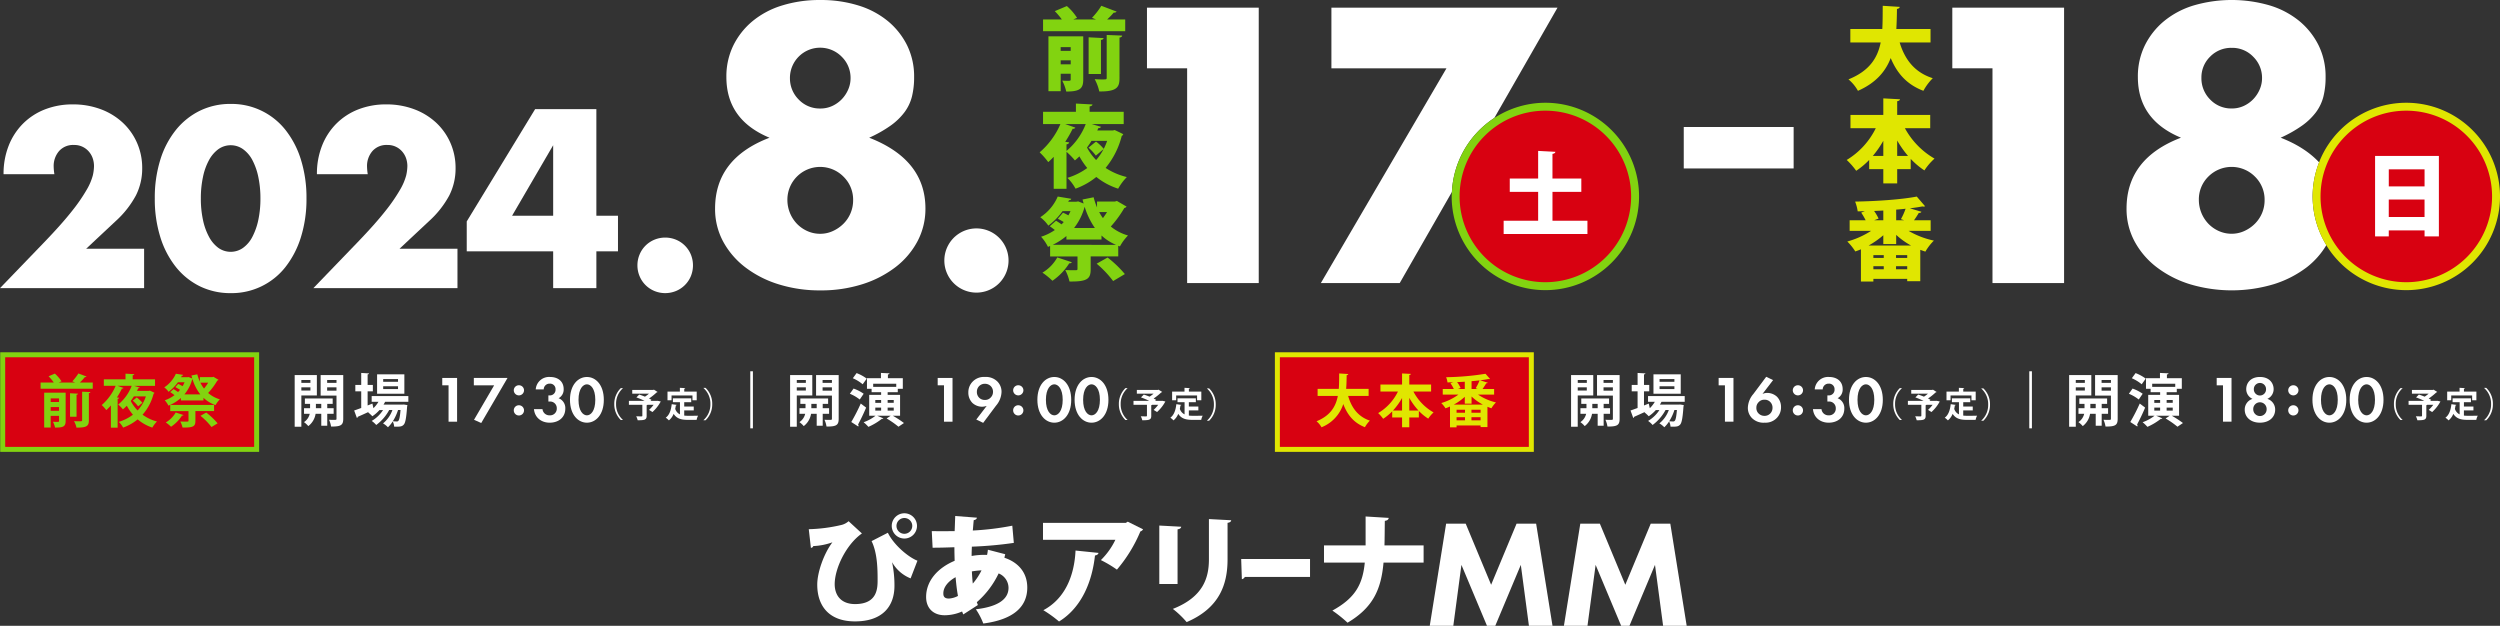 <svg xmlns="http://www.w3.org/2000/svg" xmlns:xlink="http://www.w3.org/1999/xlink" width="1004.172" height="251.365" viewBox="0 0 1004.172 251.365">
  <rect x="0" y="0" width="1004.172" height="251.365" fill="#333333" stroke="none"/>
  <defs>
    <clipPath id="clip-path">
      <rect id="長方形_259" data-name="長方形 259" width="1004.172" height="117.739" fill="#fff"/>
    </clipPath>
  </defs>
  <g id="グループ_244" data-name="グループ 244" transform="translate(-458.914 -1449)">
    <g id="グループ_236" data-name="グループ 236" transform="translate(783.771 1655.175)">
      <path id="パス_1956" data-name="パス 1956" d="M0,6.395A63.24,63.24,0,0,0,13.3,4.644,6.765,6.765,0,0,0,16,3.177L21.35,8.1c-6.342,4.449-10.939,14.062-10.939,20.411.047,4.685,2.745,7.957,8.194,7.957,9.046,0,9.046-6.49,9.046-9.8,0-4.313-.095-10.75-2.42-15.489l6.538-3.36c2.508,5.118,8.478,9.945,11.885,11.223l-2.745,7.105a14.823,14.823,0,0,1-7.389-6.4h-.047a44.376,44.376,0,0,1,.946,9.377c0,8.235-4.78,14.3-15.861,14.3C8,43.423,3.407,37.075,3.407,28.651c0-4.976,2.7-12.548,6.1-17A25.581,25.581,0,0,1,1.8,13.169a.952.952,0,0,1-.946.71ZM38.4,0A5.071,5.071,0,1,1,33.33,5.07,5.075,5.075,0,0,1,38.4,0M41.572,5.07A3.171,3.171,0,1,0,38.4,8.24,3.171,3.171,0,0,0,41.572,5.07" transform="translate(0 -0.005)" fill="#fff"/>
      <path id="パス_1957" data-name="パス 1957" d="M42.2,10.958a154.273,154.273,0,0,1-16.854,1.514c-.047,1.23-.095,2.468-.095,3.745a28.226,28.226,0,0,1,6.2-.426,15.97,15.97,0,0,0,.331-2.089l6.964,1.805c-.095.473-.237.947-.331,1.42,5.158,1.7,9.188,5.584,9.188,11.98,0,7.579-5.354,12.832-17.666,14.441a27.553,27.553,0,0,0-2.981-5.726c7.863-.906,13.116-3.509,13.116-8.62a6.3,6.3,0,0,0-3.975-5.78,35.446,35.446,0,0,1-8.762,11.554l.426,1.136L21.893,39.7l-.473-1.19a17.567,17.567,0,0,1-6.964,1.514c-4.645,0-7.484-2.887-7.484-7.335,0-6.585,4.787-11.743,11.459-14.536-.047-1.8-.095-3.6-.095-5.449-2.839.1-6.01.189-7.957.189h-.8L9.244,6.225c2.042.047,5.922.047,9.188,0,.095-1.94.142-4.165.237-6.064L27.383.83c-.095.521-.473.852-1.278.994-.142,1.183-.237,2.792-.379,4.165a111.611,111.611,0,0,0,15.861-1.94ZM19.763,32.268c-.433-2.319-.717-4.874-.953-7.531-2.981,1.656-4.922,3.982-4.922,6.49,0,.663,0,2.177,2.366,2.082a8.953,8.953,0,0,0,3.509-1.041m9.465-10.276a28.2,28.2,0,0,0-3.881.426c.095,1.7.189,3.32.379,4.881a25.174,25.174,0,0,0,3.5-5.307" transform="translate(40.164 0.928)" fill="#fff"/>
      <path id="パス_1958" data-name="パス 1958" d="M54.115,3.573a1.838,1.838,0,0,1-1.088.852,57.933,57.933,0,0,1-9.418,15.34,47.255,47.255,0,0,0-6.443-3.833,28.884,28.884,0,0,0,5.821-8.147H13.916V.97h33.29L47.963.5Zm-17.9,9.472c-.095.521-.568.9-1.42,1.041C33.711,24.078,29.736,34.828,20.359,40.6a48.726,48.726,0,0,0-6.3-4.543c8.667-4.6,12.453-13.778,12.926-23.96Z" transform="translate(80.166 2.864)" fill="#fff"/>
      <path id="パス_1959" data-name="パス 1959" d="M20.826,26.433V2.946l8.8.473c-.047.521-.473.906-1.467,1.048V26.433ZM49.708.816c-.047.521-.473.9-1.467,1.041V16.535c0,10.087-3.265,19.559-16.428,25.19a37.029,37.029,0,0,0-5.544-5.3c12.217-4.78,14.488-12.5,14.488-19.937V.343Z" transform="translate(119.972 1.977)" fill="#fff"/>
      <path id="パス_1960" data-name="パス 1960" d="M25.691,2.717H53.342v7.2H27.151a1.7,1.7,0,0,1-1.19.9Z" transform="translate(147.998 15.652)" fill="#fff"/>
      <path id="パス_1961" data-name="パス 1961" d="M70.621,18.707h-16.1c-.947,10.608-4.07,17.99-14.448,24.149a51.736,51.736,0,0,0-6.1-4.874c9.282-5.071,12.169-10.608,13.021-19.275H30.611V11.8H47.323V.189l9.282.568c-.095.663-.521,1.048-1.562,1.19C54.99,5.5,54.99,8.762,54.9,11.8H70.621Z" transform="translate(176.341 1.089)" fill="#fff"/>
      <path id="パス_1962" data-name="パス 1962" d="M36.894,41.628,43.472.618h7.869L61.55,25.146,71.759.618h7.869l6.578,41.01H76.734L73.476,17.155,63.213,41.628H59.887L49.624,17.155,46.359,41.628Z" transform="translate(212.533 3.561)" fill="#fff"/>
      <path id="パス_1963" data-name="パス 1963" d="M44.865,41.628,51.443.618h7.869L69.521,25.146,79.73.618H87.6l6.578,41.01H84.706L81.447,17.155,71.185,41.628H67.858L57.6,17.155,54.33,41.628Z" transform="translate(258.455 3.561)" fill="#fff"/>
    </g>
    <g id="グループ_234" data-name="グループ 234" transform="translate(460 1591.087)">
      <rect id="長方形_253" data-name="長方形 253" width="102" height="38" transform="translate(512 0.413)" fill="#d80111"/>
      <path id="長方形_253_-_アウトライン" data-name="長方形 253 - アウトライン" d="M-1-1H103V39H-1ZM101,1H1V37H101Z" transform="translate(512 0.413)" fill="#e0e601"/>
      <g id="グループ_266" data-name="グループ 266" transform="translate(0 -0.03)">
        <path id="パス_1929" data-name="パス 1929" d="M101.022,10.239H92.793c1.357,4.744,4.012,8.341,8.736,9.922a12.076,12.076,0,0,0-2,2.635c-4.4-1.713-7.017-4.876-8.684-9.3a14.99,14.99,0,0,1-8.736,9.329A8.841,8.841,0,0,0,80.1,20.412c5.594-2.266,7.748-5.976,8.552-10.173H80.532V7.393h8.506c.158-2.036.138-4.124.158-6.187l3.643.231c-.046.25-.25.415-.639.481-.026,1.766-.046,3.624-.211,5.475h9.033Z" transform="translate(447.625 6.738)" fill="#e0e601"/>
        <path id="パス_1930" data-name="パス 1930" d="M105.122,8.467H98.013a20.559,20.559,0,0,0,8.1,8.394,12.578,12.578,0,0,0-2.135,2.5,19.335,19.335,0,0,1-3.782-3.1V18.9H96.366v3.927H93.46V18.9H89.494V16.445a21.021,21.021,0,0,1-3.624,2.978,15.14,15.14,0,0,0-2.016-2.293,20.363,20.363,0,0,0,7.952-8.664H84.77V5.673h8.69V1.206l3.551.184c-.026.224-.211.362-.646.455V5.673h8.756ZM93.46,11.056A26.07,26.07,0,0,1,89.81,16.1h3.65ZM96.366,16.1h3.7a25.88,25.88,0,0,1-3.7-5.086Z" transform="translate(468.621 6.738)" fill="#e0e601"/>
        <path id="パス_1931" data-name="パス 1931" d="M108.93,9.594h-6.463a21.822,21.822,0,0,0,7.195,3.136,12.329,12.329,0,0,0-1.812,2.339,14.312,14.312,0,0,1-1.6-.593v8.157h-2.754v-.639H93.843v.731H91.207V14.358A18.338,18.338,0,0,1,89.4,15.1,11.751,11.751,0,0,0,87.7,12.981,22.347,22.347,0,0,0,94.58,9.594H88.295V7.348h4.447a13.009,13.009,0,0,0-1.351-2.319l1.12-.389c-.777.026-1.555.026-2.313.046A8.442,8.442,0,0,0,89.652,2.6a109,109,0,0,0,15.819-1.377l1.805,2.062a.749.749,0,0,1-.343.092,1.207,1.207,0,0,1-.277-.046c-1.008.184-2.128.369-3.367.507l3.07.962c-.092.2-.3.27-.613.27-.4.692-.969,1.542-1.469,2.273h4.652Zm-11.787.87a20.881,20.881,0,0,1-4.421,3.143H104.41a20.687,20.687,0,0,1-4.539-3.255v2.866H97.143Zm.092,5.2H93.843v1.219h3.393Zm-3.393,4.263h3.393V18.673H93.843Zm3.3-12.584V4.416c-1.028.066-2.062.112-3.09.158a10.994,10.994,0,0,1,1.4,2.365L94.4,7.348Zm6.351,8.321h-3.67v1.219h3.67Zm-3.67,4.263h3.67V18.673h-3.67Zm2.5-12.584-.8-.3a21.347,21.347,0,0,0,1.562-3.162c-1.034.112-2.115.224-3.215.316V7.348Z" transform="translate(490.126 6.855)" fill="#e0e601"/>
      </g>
      <rect id="長方形_252" data-name="長方形 252" width="102" height="38" transform="translate(0 0.413)" fill="#d80111"/>
      <path id="長方形_252_-_アウトライン" data-name="長方形 252 - アウトライン" d="M-1-1H103V39H-1ZM101,1H1V37H101Z" transform="translate(0 0.413)" fill="#82d310"/>
      <g id="グループ_265" data-name="グループ 265" transform="translate(0 0.088)">
        <path id="パス_1904" data-name="パス 1904" d="M20.758,2.427c-.112.178-.316.25-.665.224A24.5,24.5,0,0,1,18.1,4.831h5.159v2.5H2.31v-2.5H7.6a17.635,17.635,0,0,0-2.082-2.5L8.042,1.254a15.573,15.573,0,0,1,2.675,3.1L9.6,4.831h6.556l-1.1-.481A21.661,21.661,0,0,0,17.5,1.188ZM12.371,8.91V20.3c0,2.313-1.12,2.635-4.243,2.635a10.041,10.041,0,0,0-.87-2.339c.507.026,1.034.046,1.443.046.922,0,1.015,0,1.015-.389V18.239H6.362V22.91H3.753v-14ZM9.716,11.222H6.369v1.443H9.716ZM6.362,16.2H9.709V14.688H6.362ZM17.345,9.318c-.026.237-.184.349-.593.441v8.822H14.136V9.14ZM21.7,20c0,2.359-.9,2.958-4.974,2.958a10.428,10.428,0,0,0-.982-2.616c.731.046,1.489.066,2.036.066,1.008,0,1.212-.02,1.212-.435V8.521l3.327.138c-.046.231-.211.389-.619.435Z" transform="translate(12.91 6.637)" fill="#82d310"/>
        <path id="パス_1905" data-name="パス 1905" d="M24.945,8.106l.461-.092c.685.316,1.258.593,1.812.87a.644.644,0,0,1-.343.389,20.319,20.319,0,0,1-4.427,8.414,17.031,17.031,0,0,0,5.778,2.728,12.256,12.256,0,0,0-1.858,2.451,17.81,17.81,0,0,1-5.89-3.3,19.631,19.631,0,0,1-5.844,3.3,9.069,9.069,0,0,0-1.746-2.293,18.436,18.436,0,0,0,5.686-2.886,20.017,20.017,0,0,1-2.451-3.6,18.575,18.575,0,0,1-1.561,1.443,16.368,16.368,0,0,0-1.9-1.924A18.047,18.047,0,0,0,18.073,6.09H12.387l2.4.843a.584.584,0,0,1-.639.257,27.606,27.606,0,0,1-2,3.551l.9.158c-.046.2-.231.369-.619.435V22.89H9.726V13.97a20.018,20.018,0,0,1-1.851,1.878,13.991,13.991,0,0,0-1.838-2.036A20.949,20.949,0,0,0,11.63,6.09H6.886v-2.6H15.6V1.2l3.531.211c-.026.2-.211.369-.646.435V3.494h8.967v2.6H19.015l2.313.685a.676.676,0,0,1-.646.3c-.138.343-.316.685-.481,1.034Zm-5.982,2.22A22.062,22.062,0,0,1,17.7,12.158a15.193,15.193,0,0,0,2.754,3.828,15.291,15.291,0,0,0,3.321-5.66Zm1.7,4.012a13.086,13.086,0,0,0-2.181-2.293c.646-.481,1.127-.889,1.634-1.3A15.274,15.274,0,0,1,22.382,12.9Z" transform="translate(33.732 6.71)" fill="#82d310"/>
        <path id="パス_1906" data-name="パス 1906" d="M29.6,2.438l2.042,1.2a.694.694,0,0,1-.481.316,26.461,26.461,0,0,1-3.69,4.974,12.693,12.693,0,0,0,4.7,2.57,10.3,10.3,0,0,0-1.72,2.313A13.82,13.82,0,0,1,25.6,10.878v1.074H16.536V10.944a16.481,16.481,0,0,1-5.014,3.07,9.39,9.39,0,0,0-1.469-2.148A13.538,13.538,0,0,0,13.973,9.8c-.553-.415-1.193-.876-1.746-1.219L13.6,7.373c.547.343,1.219.777,1.785,1.193a9.589,9.589,0,0,0,.8-.9c-.593-.369-1.285-.777-1.878-1.081l1.12-1.3a18.464,18.464,0,0,1,1.792.916,12.313,12.313,0,0,0,.777-1.561H15.324a18.069,18.069,0,0,1-3.736,3.835A7.753,7.753,0,0,0,9.849,6.681,12.823,12.823,0,0,0,14.52,1.206l2.912.455c-.02.231-.2.349-.527.349-.092.2-.2.389-.3.593h2.609l.415-.066L21.1,3.13l-.349-1.219,2.365-.474a17.875,17.875,0,0,0,1.054,2.978V2.576h4.974ZM17.591,17.8a.586.586,0,0,1-.613.224,15.717,15.717,0,0,1-4.4,4.474,14.876,14.876,0,0,0-2.115-1.72,11.147,11.147,0,0,0,3.993-4.012Zm12.268-1.588h-7.5v3.947c0,2.174-.8,2.728-5.179,2.655a8.691,8.691,0,0,0-.9-2.425c.665.02,1.4.046,1.97.046,1.331,0,1.331-.026,1.331-.369V16.215H12.254V13.744h17.6Zm-8.8-12.7A15.686,15.686,0,0,1,17.94,9.5h6.391A18.632,18.632,0,0,1,21.194,3.38Zm3.3,1.285A13.079,13.079,0,0,0,25.82,7.162,18.6,18.6,0,0,0,27.493,4.8Zm4.467,17.809A27.085,27.085,0,0,0,24.4,18.1l2.313-1.3a29.589,29.589,0,0,1,4.566,4.329Z" transform="translate(55.041 6.738)" fill="#82d310"/>
      </g>
      <path id="パス_1907" data-name="パス 1907" d="M26.714,9.485H20.482V22.043H17.8V1.3h8.914ZM24.125,3.272H20.482V4.438h3.643ZM20.482,7.515h3.643V6.23H20.482Zm12.973,9.329h-2.57v4.79h-2.4v-4.79H26.207a7.728,7.728,0,0,1-2.932,4.948,9.62,9.62,0,0,0-1.739-1.6,5.436,5.436,0,0,0,2.313-3.347H21.555V14.6h2.431V12.852H21.9V10.677H33.066v2.174H30.885V14.6h2.57ZM26.326,14.6H28.48V12.852H26.326ZM37.309,1.3V18.841c0,2.629-.988,3.136-4.889,3.136a9.777,9.777,0,0,0-.824-2.728c.593.02,1.239.046,1.739.046,1.153,0,1.265,0,1.265-.481V9.531H28.23V1.3ZM34.6,3.272H30.845V4.438H34.6ZM30.839,7.561h3.755V6.23H30.839Z" transform="translate(99.476 7.274)" fill="#fff"/>
      <path id="パス_1908" data-name="パス 1908" d="M43.195,12.767H33.865c-.2.389-.408.758-.639,1.12H40.79l.553-.04,1.463.224a5.611,5.611,0,0,1-.112.665c-.323,4.632-.712,6.49-1.331,7.175-.619.712-1.331.85-2.906.85-.3,0-.626,0-.969-.026a5.162,5.162,0,0,0-.573-2.082,11.922,11.922,0,0,1-1.924,2.339,8.992,8.992,0,0,0-1.97-1.561A12.221,12.221,0,0,0,36.8,16.068H35.493a18.3,18.3,0,0,1-5.2,6.009,9.385,9.385,0,0,0-1.812-1.627,13.782,13.782,0,0,0,4.559-4.381H31.6a14.68,14.68,0,0,1-2.866,2.5,15.784,15.784,0,0,0-1.72-1.581,4.35,4.35,0,0,0,.415-.231v-.02c-1.72.8-3.367,1.535-4.566,2.062a.478.478,0,0,1-.336.455l-1.1-3c.777-.25,1.759-.619,2.84-1.008V8.57H21.9V5.981h2.365V1.171l3.136.184c-.02.224-.178.343-.567.408V5.981h2.108V8.57H26.835v5.666l1.924-.758c.02.046.02.092.408,1.858a12.127,12.127,0,0,0,2.023-2.57H28.463V10.448H43.195Zm-1.6-3.235H30.637V1.718H41.593ZM39.05,3.622H33.088v1.1H39.05Zm0,2.912H33.088v1.1H39.05Zm0,9.534a19.615,19.615,0,0,1-2.089,4.513,14.845,14.845,0,0,0,1.581.072.712.712,0,0,0,.665-.277c.323-.343.619-1.515.85-4.309Z" transform="translate(119.74 6.542)" fill="#fff"/>
      <path id="パス_1909" data-name="パス 1909" d="M29.327,4.428H26.8V1.476h5.956V19.048H29.327Z" transform="translate(149.757 8.248)" fill="#fff"/>
      <path id="パス_1910" data-name="パス 1910" d="M36.886,4.428H28.722V1.476H42.255l-10.561,18.1-2.9-1.291Z" transform="translate(160.516 8.248)" fill="#fff"/>
      <path id="パス_1911" data-name="パス 1911" d="M33.214,1.922a2.025,2.025,0,0,1,2.056,2.056,2.056,2.056,0,0,1-4.111,0,2.025,2.025,0,0,1,2.056-2.056m0,8.031a2.056,2.056,0,1,1-2.056,2.056,2.025,2.025,0,0,1,2.056-2.056" transform="translate(174.128 10.739)" fill="#fff"/>
      <path id="パス_1912" data-name="パス 1912" d="M33.1,6.4a5.377,5.377,0,0,1,5.712-4.981c3.373,0,5.508,1.9,5.508,4.849a3.97,3.97,0,0,1-2.029,3.69,4.221,4.221,0,0,1,2.688,4.184c0,3.611-2.794,5.64-6.272,5.64-3.373,0-6.029-2.082-6.318-5.455h3.426a2.776,2.776,0,0,0,2.919,2.5,2.667,2.667,0,0,0,2.82-2.794,2.657,2.657,0,0,0-2.925-2.741h-.448V8.822h.474a2.251,2.251,0,0,0,2.4-2.4A2.186,2.186,0,0,0,38.733,4.1,2.336,2.336,0,0,0,36.308,6.4Z" transform="translate(181.001 7.911)" fill="#fff"/>
      <path id="パス_1913" data-name="パス 1913" d="M34.584,10.582c0-6.035,3.294-9.165,6.8-9.165s6.793,3.13,6.793,9.191c0,6.029-3.294,9.171-6.793,9.171s-6.8-3.143-6.8-9.2m3.426,0c0,4.586,1.871,6.246,3.373,6.246s3.367-1.66,3.367-6.246c0-4.553-1.891-6.213-3.367-6.213s-3.373,1.66-3.373,6.213" transform="translate(193.274 7.917)" fill="#fff"/>
      <path id="パス_1914" data-name="パス 1914" d="M40.736,2.168A8.3,8.3,0,0,0,38.009,8.5a8.289,8.289,0,0,0,2.728,6.338v.072h-.824A8.758,8.758,0,0,1,37.284,8.5a8.753,8.753,0,0,1,2.629-6.4h.824Z" transform="translate(208.363 11.712)" fill="#fff"/>
      <path id="パス_1915" data-name="パス 1915" d="M49.746,6.665l1.225.264a15.873,15.873,0,0,1-3.334,4.243l-1.377-.857a14.492,14.492,0,0,0,1.832-2.049H45.629c-.04.079-.152.138-.329.152V12.7c0,1.568-.731,1.779-3.6,1.779a6.664,6.664,0,0,0-.606-1.6c.83.04,1.845.04,2.122.04s.356-.066.356-.277V8.266h-5.4V6.691h6.305a27.551,27.551,0,0,0-3.3-1.39l1.127-1.14A23.33,23.33,0,0,1,44.621,5a13.881,13.881,0,0,0,1.6-1.2H39.514V2.283h8.414l.3-.092,1.463.922a.642.642,0,0,1-.389.191,24.112,24.112,0,0,1-3.044,2.438,9.39,9.39,0,0,1,.982.54l-.389.408h2.537Z" transform="translate(213.353 12.242)" fill="#fff"/>
      <path id="パス_1916" data-name="パス 1916" d="M47.847,11.15v2.082a15.247,15.247,0,0,0,1.588.079c.744,0,3.044,0,3.979-.04a5.917,5.917,0,0,0-.593,1.68H49.349c-2.589,0-4.487-.428-5.758-2.425a6.477,6.477,0,0,1-1.9,2.635,9,9,0,0,0-1.272-1.094c1.449-1.028,2.154-3.037,2.4-5.422l2,.29a.343.343,0,0,1-.343.217c-.066.481-.152.936-.244,1.39a3.72,3.72,0,0,0,1.9,2.207V7.863H43.295V6.288h7.366V7.863H47.847V9.6h3.821V11.15Zm-5.093-6V7.066H41.127V3.593H46.1V2.078l2.148.119c-.013.138-.125.224-.389.264V3.593h5V7.066H51.155V5.148Z" transform="translate(225.9 11.611)" fill="#fff"/>
      <rect id="長方形_196" data-name="長方形 196" width="1.054" height="22.922" transform="translate(300.279 7.043)" fill="#fff"/>
      <path id="パス_1918" data-name="パス 1918" d="M56.918,9.485H50.686V22.043H48V1.3h8.914ZM54.329,3.272H50.686V4.438h3.643ZM50.686,7.515h3.643V6.23H50.686Zm12.973,9.329H61.1v4.79H58.684v-4.79H56.418a7.74,7.74,0,0,1-2.938,4.948,9.406,9.406,0,0,0-1.739-1.6,5.449,5.449,0,0,0,2.319-3.347H51.766V14.6h2.425V12.852H52.109V10.677H63.27v2.174H61.1V14.6h2.563ZM56.53,14.6h2.154V12.852H56.53ZM67.513,1.3V18.841c0,2.629-.988,3.136-4.882,3.136a10,10,0,0,0-.824-2.728c.593.02,1.239.046,1.739.046,1.146,0,1.258,0,1.258-.481V9.531H58.434V1.3ZM64.8,3.272H61.049V4.438H64.8ZM61.049,7.561H64.8V6.23H61.049Z" transform="translate(268.272 7.274)" fill="#fff"/>
      <path id="パス_1919" data-name="パス 1919" d="M53.142,7.449A16.37,16.37,0,0,1,57.2,9.537L55.619,11.85a16.106,16.106,0,0,0-3.973-2.313Zm-.922,13.434a73.256,73.256,0,0,0,3.808-7.425L58.182,15.1c-1.008,2.431-2.247,4.974-3.235,6.786a.8.8,0,0,1,.184.455.725.725,0,0,1-.112.349ZM54.354,1.236a16.544,16.544,0,0,1,4.078,2.227L56.8,5.729A16.464,16.464,0,0,0,52.845,3.3ZM71.82,18.359H68.888a39.769,39.769,0,0,1,4.493,2.932l-2.2,1.489a36.138,36.138,0,0,0-4.77-3.321l1.654-1.1H62.609l2.5,1.054a.484.484,0,0,1-.415.2.608.608,0,0,1-.184-.02A24.41,24.41,0,0,1,59.1,22.833a16.061,16.061,0,0,0-1.924-1.858,16.719,16.719,0,0,0,4.79-2.616H59.42V9.972h4.79V8.918H60.382V7.541H58.524V3.278h5.613V1.17l3.439.165c-.02.25-.2.389-.639.455V3.278H72.92V7.541H70.9V8.918H66.826V9.972H71.82ZM70.285,5.5H61.021V6.757h9.263Zm-8.414,7.682H64.21V12.034H61.871Zm0,3.116H64.21V15.1H61.871Zm7.406-4.263H66.826v1.146h2.451Zm0,3.07H66.826V16.3h2.451Z" transform="translate(288.625 6.537)" fill="#fff"/>
      <path id="パス_1920" data-name="パス 1920" d="M59.531,4.428H57V1.476h5.956V19.048H59.531Z" transform="translate(318.554 8.248)" fill="#fff"/>
      <path id="パス_1921" data-name="パス 1921" d="M62.059,18.513l4.19-5.482a6.2,6.2,0,0,1-1.871.343,5.843,5.843,0,0,1-3.848-1.5,5.825,5.825,0,0,1-1.66-4.217,6.055,6.055,0,0,1,1.608-4.243,6.26,6.26,0,0,1,5.007-2,6.547,6.547,0,0,1,5.007,1.792A5.794,5.794,0,0,1,72.2,7.477a8.952,8.952,0,0,1-2.214,5.475l-5.159,6.9Zm1.186-13.46A3.18,3.18,0,0,0,62.3,7.372,3.207,3.207,0,0,0,63.271,9.8a3.077,3.077,0,0,0,2.266.843,2.949,2.949,0,0,0,2.293-.949A3.166,3.166,0,0,0,68.779,7.4,3.181,3.181,0,0,0,67.8,5.027a3.281,3.281,0,0,0-2.266-.87,3.144,3.144,0,0,0-2.293.9" transform="translate(328.997 7.911)" fill="#fff"/>
      <path id="パス_1922" data-name="パス 1922" d="M63.658,1.922a2.025,2.025,0,0,1,2.056,2.056,2.056,2.056,0,0,1-4.111,0,2.025,2.025,0,0,1,2.056-2.056m0,8.031A2.056,2.056,0,1,1,61.6,12.009a2.025,2.025,0,0,1,2.056-2.056" transform="translate(344.265 10.739)" fill="#fff"/>
      <path id="パス_1923" data-name="パス 1923" d="M63.079,10.582c0-6.035,3.294-9.165,6.8-9.165s6.793,3.13,6.793,9.191c0,6.029-3.294,9.171-6.793,9.171s-6.8-3.143-6.8-9.2m3.426,0c0,4.586,1.871,6.246,3.373,6.246s3.367-1.66,3.367-6.246c0-4.553-1.891-6.213-3.367-6.213s-3.373,1.66-3.373,6.213" transform="translate(352.519 7.917)" fill="#fff"/>
      <path id="パス_1924" data-name="パス 1924" d="M65.348,10.582c0-6.035,3.294-9.165,6.8-9.165s6.793,3.13,6.793,9.191c0,6.029-3.294,9.171-6.793,9.171s-6.8-3.143-6.8-9.2m3.426,0c0,4.586,1.871,6.246,3.373,6.246s3.367-1.66,3.367-6.246c0-4.553-1.891-6.213-3.367-6.213s-3.373,1.66-3.373,6.213" transform="translate(365.199 7.917)" fill="#fff"/>
      <path id="パス_1925" data-name="パス 1925" d="M71.5,2.168A8.3,8.3,0,0,0,68.772,8.5,8.289,8.289,0,0,0,71.5,14.838v.072h-.824A8.758,8.758,0,0,1,68.047,8.5a8.753,8.753,0,0,1,2.629-6.4H71.5Z" transform="translate(380.283 11.712)" fill="#fff"/>
      <path id="パス_1926" data-name="パス 1926" d="M80.509,6.665l1.225.264A15.874,15.874,0,0,1,78.4,11.171l-1.377-.857a14.491,14.491,0,0,0,1.832-2.049H76.392c-.04.079-.152.138-.329.152V12.7c0,1.568-.731,1.779-3.6,1.779a6.664,6.664,0,0,0-.606-1.6c.83.04,1.845.04,2.121.04s.356-.066.356-.277V8.266h-5.4V6.691h6.305a27.557,27.557,0,0,0-3.3-1.39l1.127-1.14A23.33,23.33,0,0,1,75.384,5a13.886,13.886,0,0,0,1.6-1.2H70.277V2.283h8.414l.3-.092,1.463.922a.642.642,0,0,1-.389.191,24.111,24.111,0,0,1-3.044,2.438,9.389,9.389,0,0,1,.982.54l-.389.408h2.537Z" transform="translate(385.273 12.242)" fill="#fff"/>
      <path id="パス_1927" data-name="パス 1927" d="M78.611,11.15v2.082a15.245,15.245,0,0,0,1.588.079c.745,0,3.044,0,3.979-.04a5.918,5.918,0,0,0-.593,1.68H80.113c-2.589,0-4.487-.428-5.758-2.425a6.477,6.477,0,0,1-1.9,2.635,9,9,0,0,0-1.272-1.094c1.449-1.028,2.154-3.037,2.4-5.422l2,.29a.343.343,0,0,1-.343.217c-.066.481-.152.936-.244,1.39a3.72,3.72,0,0,0,1.9,2.207V7.863H74.059V6.288h7.366V7.863H78.611V9.6h3.821V11.15Zm-5.093-6V7.066H71.891V3.593h4.974V2.078l2.148.119c-.013.138-.125.224-.389.264V3.593h5V7.066H81.919V5.148Z" transform="translate(397.825 11.611)" fill="#fff"/>
      <path id="パス_1932" data-name="パス 1932" d="M104.529,9.485H98.29V22.043H95.615V1.3h8.914ZM101.94,3.272H98.3V4.438h3.643ZM98.29,7.515h3.643V6.23H98.29Zm12.979,9.329H108.7v4.79h-2.4v-4.79h-2.266a7.768,7.768,0,0,1-2.938,4.948,9.407,9.407,0,0,0-1.739-1.6,5.436,5.436,0,0,0,2.313-3.347H99.37V14.6H101.8V12.852H99.713V10.677h11.168v2.174H108.7V14.6h2.57ZM104.141,14.6H106.3V12.852h-2.154ZM115.117,1.3V18.841c0,2.629-.982,3.136-4.882,3.136a9.777,9.777,0,0,0-.824-2.728c.593.02,1.239.046,1.739.046,1.146,0,1.265,0,1.265-.481V9.531h-6.378V1.3Zm-2.7,1.97H108.66V4.438h3.755Zm-3.762,4.289h3.755V6.23h-3.755Z" transform="translate(534.348 7.274)" fill="#fff"/>
      <path id="パス_1933" data-name="パス 1933" d="M121.008,12.767h-9.323c-.211.389-.415.758-.646,1.12H118.6l.553-.04,1.463.224a5.615,5.615,0,0,1-.112.665c-.323,4.632-.712,6.49-1.331,7.175-.619.712-1.331.85-2.912.85-.3,0-.619,0-.962-.026a5.162,5.162,0,0,0-.573-2.082,11.923,11.923,0,0,1-1.924,2.339,8.993,8.993,0,0,0-1.97-1.561,12.221,12.221,0,0,0,3.782-5.363h-1.311a18.3,18.3,0,0,1-5.2,6.009,9.385,9.385,0,0,0-1.812-1.627,13.844,13.844,0,0,0,4.559-4.381h-1.443a14.84,14.84,0,0,1-2.859,2.5,16.485,16.485,0,0,0-1.726-1.581,4.352,4.352,0,0,0,.415-.231v-.02c-1.72.8-3.367,1.535-4.559,2.062a.484.484,0,0,1-.343.455l-1.1-3c.777-.25,1.759-.619,2.84-1.008V8.57H99.714V5.981h2.365V1.171l3.136.184c-.02.224-.178.343-.567.408V5.981h2.108V8.57h-2.108v5.666l1.924-.758c.02.046.02.092.409,1.858A12.128,12.128,0,0,0,109,12.767h-2.728V10.448h14.732Zm-1.6-3.235H108.451V1.718h10.957Zm-2.543-5.91H110.9v1.1h5.963Zm0,2.912H110.9v1.1h5.963Zm0,9.534a19.612,19.612,0,0,1-2.089,4.513,14.846,14.846,0,0,0,1.581.072.712.712,0,0,0,.665-.277c.323-.343.619-1.515.85-4.309Z" transform="translate(554.606 6.542)" fill="#fff"/>
      <path id="パス_1934" data-name="パス 1934" d="M107.142,4.428h-2.53V1.476h5.956V19.048h-3.426Z" transform="translate(584.625 8.248)" fill="#fff"/>
      <path id="パス_1935" data-name="パス 1935" d="M116.526,2.748l-4.263,5.561a4.585,4.585,0,0,1,1.924-.422,5.8,5.8,0,0,1,3.868,1.5,5.825,5.825,0,0,1,1.66,4.217,6.047,6.047,0,0,1-1.6,4.243,6.273,6.273,0,0,1-5.014,2,6.533,6.533,0,0,1-5-1.792,5.769,5.769,0,0,1-1.706-4.269,8.9,8.9,0,0,1,2.214-5.475l5.152-6.9Zm-1.179,13.46a3.206,3.206,0,0,0,.949-2.319,3.187,3.187,0,0,0-.982-2.425,3.077,3.077,0,0,0-2.266-.843,2.963,2.963,0,0,0-2.286.949,3.018,3.018,0,0,0-.949,2.293,3.024,3.024,0,0,0,.982,2.372,3.245,3.245,0,0,0,2.253.87,3.149,3.149,0,0,0,2.3-.9" transform="translate(594.581 7.844)" fill="#fff"/>
      <path id="パス_1936" data-name="パス 1936" d="M111.188,1.922a2.025,2.025,0,0,1,2.056,2.056,2.056,2.056,0,0,1-4.111,0,2.025,2.025,0,0,1,2.056-2.056m0,8.031a2.056,2.056,0,1,1-2.056,2.056,2.025,2.025,0,0,1,2.056-2.056" transform="translate(609.888 10.739)" fill="#fff"/>
      <path id="パス_1937" data-name="パス 1937" d="M111.074,6.4a5.377,5.377,0,0,1,5.712-4.981c3.373,0,5.508,1.9,5.508,4.849a3.97,3.97,0,0,1-2.029,3.69,4.221,4.221,0,0,1,2.688,4.184c0,3.611-2.794,5.64-6.272,5.64-3.373,0-6.029-2.082-6.318-5.455h3.426a2.776,2.776,0,0,0,2.919,2.5,2.667,2.667,0,0,0,2.82-2.794,2.657,2.657,0,0,0-2.925-2.741h-.448V8.822h.474a2.251,2.251,0,0,0,2.4-2.4A2.186,2.186,0,0,0,116.707,4.1,2.336,2.336,0,0,0,114.282,6.4Z" transform="translate(616.762 7.911)" fill="#fff"/>
      <path id="パス_1938" data-name="パス 1938" d="M112.558,10.582c0-6.035,3.294-9.165,6.8-9.165s6.793,3.13,6.793,9.191c0,6.029-3.294,9.171-6.793,9.171s-6.8-3.143-6.8-9.2m3.426,0c0,4.586,1.871,6.246,3.373,6.246s3.367-1.66,3.367-6.246c0-4.553-1.891-6.213-3.367-6.213s-3.373,1.66-3.373,6.213" transform="translate(629.034 7.917)" fill="#fff"/>
      <path id="パス_1939" data-name="パス 1939" d="M118.71,2.168A8.3,8.3,0,0,0,115.983,8.5a8.289,8.289,0,0,0,2.728,6.338v.072h-.824A8.758,8.758,0,0,1,115.258,8.5a8.753,8.753,0,0,1,2.629-6.4h.824Z" transform="translate(644.123 11.712)" fill="#fff"/>
      <path id="パス_1940" data-name="パス 1940" d="M127.72,6.665l1.225.264a15.873,15.873,0,0,1-3.334,4.243l-1.377-.857a14.491,14.491,0,0,0,1.832-2.049H123.6c-.04.079-.152.138-.329.152V12.7c0,1.568-.731,1.779-3.6,1.779a6.664,6.664,0,0,0-.606-1.6c.83.04,1.845.04,2.121.04s.356-.066.356-.277V8.266h-5.4V6.691h6.305a27.558,27.558,0,0,0-3.3-1.39l1.127-1.14A23.327,23.327,0,0,1,122.595,5a13.883,13.883,0,0,0,1.6-1.2h-6.707V2.283H125.9l.3-.092,1.463.922a.642.642,0,0,1-.389.191,24.111,24.111,0,0,1-3.044,2.438,9.389,9.389,0,0,1,.982.54l-.389.408h2.537Z" transform="translate(649.114 12.242)" fill="#fff"/>
      <path id="パス_1941" data-name="パス 1941" d="M125.821,11.15v2.082a15.245,15.245,0,0,0,1.588.079c.745,0,3.044,0,3.979-.04a5.919,5.919,0,0,0-.593,1.68h-3.472c-2.589,0-4.487-.428-5.758-2.425a6.477,6.477,0,0,1-1.9,2.635,9,9,0,0,0-1.272-1.094c1.449-1.028,2.154-3.037,2.4-5.422l2,.29a.343.343,0,0,1-.343.217c-.066.481-.152.936-.244,1.39a3.72,3.72,0,0,0,1.9,2.207V7.863h-2.833V6.288h7.366V7.863h-2.813V9.6h3.821V11.15Zm-5.093-6V7.066H119.1V3.593h4.974V2.078l2.148.119c-.013.138-.125.224-.389.264V3.593h5V7.066h-1.706V5.148Z" transform="translate(661.66 11.611)" fill="#fff"/>
      <rect id="長方形_197" data-name="長方形 197" width="1.054" height="22.922" transform="translate(814.013 7.043)" fill="#fff"/>
      <path id="パス_1943" data-name="パス 1943" d="M134.893,9.485h-6.239V22.043h-2.675V1.3h8.914Zm-2.6-6.213h-3.643V4.438H132.3Zm-3.643,4.243H132.3V6.23h-3.643Zm12.973,9.329h-2.563v4.79h-2.4v-4.79h-2.273a7.756,7.756,0,0,1-2.932,4.948,9.662,9.662,0,0,0-1.746-1.6,5.449,5.449,0,0,0,2.319-3.347h-2.293V14.6h2.425V12.852h-2.082V10.677h11.161v2.174h-2.174V14.6h2.563ZM134.5,14.6h2.154V12.852H134.5ZM145.481,1.3V18.841c0,2.629-.982,3.136-4.882,3.136a10,10,0,0,0-.824-2.728c.593.02,1.239.046,1.739.046,1.146,0,1.258,0,1.258-.481V9.531h-6.365V1.3Zm-2.708,1.97h-3.755V4.438h3.755Zm-3.755,4.289h3.755V6.23h-3.755Z" transform="translate(704.038 7.274)" fill="#fff"/>
      <path id="パス_1944" data-name="パス 1944" d="M131.11,7.449a16.372,16.372,0,0,1,4.059,2.089l-1.581,2.313a16.183,16.183,0,0,0-3.966-2.313Zm-.916,13.434a74.716,74.716,0,0,0,3.8-7.425L136.15,15.1c-1.008,2.431-2.247,4.974-3.228,6.786a.829.829,0,0,1,.178.455.661.661,0,0,1-.112.349Zm2.128-19.647A16.543,16.543,0,0,1,136.4,3.463l-1.627,2.266a16.466,16.466,0,0,0-3.96-2.431Zm17.466,17.124h-2.932a39.778,39.778,0,0,1,4.493,2.932l-2.2,1.489a36.131,36.131,0,0,0-4.77-3.321l1.654-1.1h-5.455l2.5,1.054a.484.484,0,0,1-.415.2.608.608,0,0,1-.184-.02,24.412,24.412,0,0,1-5.409,3.235,16.062,16.062,0,0,0-1.924-1.858,16.849,16.849,0,0,0,4.8-2.616h-2.55V9.972h4.79V8.918h-3.828V7.541H136.5V3.278h5.613V1.17l3.439.165c-.026.25-.211.389-.646.455V3.278h5.982V7.541h-2.016V8.918h-4.078V9.972h4.994ZM148.253,5.5H138.99V6.757h9.264Zm-8.414,7.682h2.339V12.034H139.84Zm0,3.116h2.339V15.1H139.84Zm7.406-4.263h-2.451v1.146h2.451Zm0,3.07h-2.451V16.3h2.451Z" transform="translate(724.391 6.537)" fill="#fff"/>
      <path id="パス_1945" data-name="パス 1945" d="M137.505,4.428h-2.53V1.476h5.956V19.048h-3.426Z" transform="translate(754.315 8.248)" fill="#fff"/>
      <path id="パス_1946" data-name="パス 1946" d="M148.907,14.586c0,2.9-2.319,5.192-6.114,5.192s-6.108-2.293-6.108-5.192a4.462,4.462,0,0,1,3.13-4.368,4.269,4.269,0,0,1-2.53-3.9c0-2.556,1.845-4.9,5.508-4.9s5.5,2.346,5.5,4.9a4.263,4.263,0,0,1-2.523,3.9,4.476,4.476,0,0,1,3.136,4.368m-3.426-.237a2.689,2.689,0,1,0-5.376,0,2.689,2.689,0,1,0,5.376,0m-.237-8.005a2.451,2.451,0,1,0-4.9,0,2.451,2.451,0,1,0,4.9,0" transform="translate(763.869 7.911)" fill="#fff"/>
      <path id="パス_1947" data-name="パス 1947" d="M141.392,1.922a2.025,2.025,0,0,1,2.056,2.056,2.056,2.056,0,0,1-4.111,0,2.025,2.025,0,0,1,2.056-2.056m0,8.031a2.056,2.056,0,1,1-2.056,2.056,2.025,2.025,0,0,1,2.056-2.056" transform="translate(778.684 10.739)" fill="#fff"/>
      <path id="パス_1948" data-name="パス 1948" d="M140.813,10.582c0-6.035,3.294-9.165,6.8-9.165s6.793,3.13,6.793,9.191c0,6.029-3.294,9.171-6.793,9.171s-6.8-3.143-6.8-9.2m3.426,0c0,4.586,1.871,6.246,3.373,6.246s3.367-1.66,3.367-6.246c0-4.553-1.891-6.213-3.367-6.213s-3.373,1.66-3.373,6.213" transform="translate(786.938 7.917)" fill="#fff"/>
      <path id="パス_1949" data-name="パス 1949" d="M143.082,10.582c0-6.035,3.294-9.165,6.8-9.165s6.793,3.13,6.793,9.191c0,6.029-3.294,9.171-6.793,9.171s-6.8-3.143-6.8-9.2m3.426,0c0,4.586,1.871,6.246,3.373,6.246s3.367-1.66,3.367-6.246c0-4.553-1.891-6.213-3.367-6.213s-3.373,1.66-3.373,6.213" transform="translate(799.618 7.917)" fill="#fff"/>
      <path id="パス_1950" data-name="パス 1950" d="M149.234,2.168A8.3,8.3,0,0,0,146.507,8.5a8.29,8.29,0,0,0,2.728,6.338v.072h-.824A8.758,8.758,0,0,1,145.782,8.5a8.753,8.753,0,0,1,2.629-6.4h.824Z" transform="translate(814.707 11.712)" fill="#fff"/>
      <path id="パス_1951" data-name="パス 1951" d="M158.244,6.665l1.226.264a15.876,15.876,0,0,1-3.334,4.243l-1.377-.857a14.487,14.487,0,0,0,1.832-2.049h-2.464c-.04.079-.151.138-.33.152V12.7c0,1.568-.731,1.779-3.6,1.779a6.663,6.663,0,0,0-.606-1.6c.83.04,1.845.04,2.122.04s.356-.066.356-.277V8.266h-5.4V6.691h6.305a27.556,27.556,0,0,0-3.3-1.39l1.127-1.14A23.327,23.327,0,0,1,153.119,5a13.871,13.871,0,0,0,1.6-1.2h-6.707V2.283h8.413l.3-.092,1.463.922a.642.642,0,0,1-.389.191,24.114,24.114,0,0,1-3.044,2.438,9.394,9.394,0,0,1,.982.54l-.389.408h2.537Z" transform="translate(819.698 12.242)" fill="#fff"/>
      <path id="パス_1952" data-name="パス 1952" d="M156.345,11.15v2.082a15.245,15.245,0,0,0,1.588.079c.745,0,3.044,0,3.98-.04a5.915,5.915,0,0,0-.593,1.68h-3.472c-2.589,0-4.487-.428-5.758-2.425a6.476,6.476,0,0,1-1.9,2.635,9,9,0,0,0-1.272-1.094c1.45-1.028,2.154-3.037,2.4-5.422l2,.29a.343.343,0,0,1-.343.217c-.066.481-.152.936-.244,1.39a3.72,3.72,0,0,0,1.9,2.207V7.863h-2.833V6.288h7.366V7.863h-2.813V9.6h3.821V11.15Zm-5.093-6V7.066h-1.627V3.593H154.6V2.078l2.148.119c-.013.138-.125.224-.389.264V3.593h5V7.066h-1.706V5.148Z" transform="translate(832.244 11.611)" fill="#fff"/>
      <path id="パス_2250" data-name="パス 2250" d="M0,13.987A8.423,8.423,0,0,0,2.768,7.561,8.39,8.39,0,0,0,0,1.129V1.055H.836A8.837,8.837,0,0,1,3.5,7.561a8.832,8.832,0,0,1-2.668,6.5H0Z" transform="translate(281.495 12.66)" fill="#fff"/>
      <path id="パス_2251" data-name="パス 2251" d="M0,13.987A8.423,8.423,0,0,0,2.768,7.561,8.39,8.39,0,0,0,0,1.129V1.055H.836A8.837,8.837,0,0,1,3.5,7.561a8.832,8.832,0,0,1-2.668,6.5H0Z" transform="translate(483.736 12.858)" fill="#fff"/>
      <path id="パス_2252" data-name="パス 2252" d="M0,13.987A8.423,8.423,0,0,0,2.768,7.561,8.39,8.39,0,0,0,0,1.129V1.055H.836A8.837,8.837,0,0,1,3.5,7.561a8.832,8.832,0,0,1-2.668,6.5H0Z" transform="translate(794.736 12.858)" fill="#fff"/>
      <path id="パス_2253" data-name="パス 2253" d="M0,13.987A8.423,8.423,0,0,0,2.768,7.561,8.39,8.39,0,0,0,0,1.129V1.055H.836A8.837,8.837,0,0,1,3.5,7.561a8.832,8.832,0,0,1-2.668,6.5H0Z" transform="translate(996.736 12.66)" fill="#fff"/>
    </g>
    <g id="グループ_272" data-name="グループ 272" transform="translate(458.914 1449)">
      <g id="グループ_271" data-name="グループ 271" transform="translate(0 0)" clip-path="url(#clip-path)">
        <path id="パス_2205" data-name="パス 2205" d="M98.094,2.721a1.2,1.2,0,0,1-1.149.391,30.879,30.879,0,0,1-2.665,2.769h7.262v4.713h-33V5.882h7.549a27.862,27.862,0,0,0-2.842-3.344L78.1.49a21.7,21.7,0,0,1,4.1,4.744l-1.547.648h9.169L88.2,5.2A27.707,27.707,0,0,0,91.944.38ZM84.682,12.642V30.009c0,3.668-1.369,4.817-6.834,4.817a17.481,17.481,0,0,0-1.614-4.383c.605.031,1.327.067,1.9.067,1.369,0,1.51,0,1.51-.575V27.668H75.623v7.011H70.7V12.642Zm-5.037,4.352H75.617V18.5h4.028Zm-4.022,6.9h4.028V22.282H75.623Zm17.22-10.539c-.037.4-.324.617-1.039.758V27.778H86.84V13.04Zm6.4,16.04c0,3.454-.721,5.5-8.124,5.392a18.571,18.571,0,0,0-1.84-4.927c1.045.073,2.158.11,2.989.11,1.65,0,1.834,0,1.834-.648V12.1l6.217.251c-.073.4-.324.685-1.076.789Z" transform="translate(350.423 1.942)" fill="#82d310"/>
        <path id="パス_2206" data-name="パス 2206" d="M97.619,17.625l.862-.177c1.149.538,2.3,1.076,3.417,1.657a1.343,1.343,0,0,1-.611.715,32.7,32.7,0,0,1-6.473,12.837,26.852,26.852,0,0,0,8.521,3.668,22.192,22.192,0,0,0-3.484,4.67,27.294,27.294,0,0,1-8.772-4.707,28.925,28.925,0,0,1-8.344,4.707,17.87,17.87,0,0,0-3.27-4.346,26.754,26.754,0,0,0,7.977-3.955,28.879,28.879,0,0,1-3.16-4.676c-.575.575-1.186,1.119-1.8,1.62a30.449,30.449,0,0,0-3.38-3.454V41.031H73.962V28.2c-.721.752-1.436,1.473-2.194,2.121A29.2,29.2,0,0,0,68.314,26.4a31.125,31.125,0,0,0,8.344-11.358H69.683V10.112h13.2V6.805l6.651.361c-.037.391-.361.648-1.155.789v2.158h13.7v4.927H89.244l3.735,1.113a1.02,1.02,0,0,1-1.076.5c-.147.324-.287.648-.471.972ZM80.179,22.4c-.067.4-.391.685-1.076.795v2.622A26.455,26.455,0,0,0,86.83,15.039H78.565l4.1,1.437a.984.984,0,0,1-1.076.434A47.8,47.8,0,0,1,78.6,22.154Zm10.716,5.324a18.433,18.433,0,0,0-2.983-3.2c1.045-.831,2.048-1.657,3.056-2.445A17.37,17.37,0,0,1,94.061,25a22.723,22.723,0,0,0,1.363-3.2h-6.29a29.929,29.929,0,0,1-1.8,2.665A21.794,21.794,0,0,0,91,29.49a20.74,20.74,0,0,0,2.983-4.383Z" transform="translate(349.277 34.792)" fill="#82d310"/>
        <path id="パス_2207" data-name="パス 2207" d="M99.139,14.682l3.882,2.262a1.394,1.394,0,0,1-.9.575,45.924,45.924,0,0,1-5.434,7.445,19.36,19.36,0,0,0,6.908,3.594,19.469,19.469,0,0,0-3.24,4.389l-.679-.251v4.273H88.6v5.178c0,3.778-1.29,5-8.521,4.89a17.882,17.882,0,0,0-1.687-4.6c1.473.073,3.631.073,4.169.073.575,0,.752-.11.752-.538v-5h-11V32.763a8.7,8.7,0,0,1-.868.361,17.24,17.24,0,0,0-2.763-4.065,20.669,20.669,0,0,0,5.532-2.7c-.678-.538-1.4-1.076-2.048-1.51l2.518-2.231c.679.434,1.473.935,2.225,1.473l.868-.929c-.795-.5-1.657-.972-2.372-1.333l2.084-2.445c.648.287,1.437.685,2.152,1.082a16.373,16.373,0,0,0,.868-1.693h-3.2A26.44,26.44,0,0,1,71.595,24.6a14.576,14.576,0,0,0-3.24-3.38,18.471,18.471,0,0,0,7.011-8.307l5.434.9c-.073.361-.4.581-.9.581L79.578,15h3.2l.795-.141,2.195.862-.434-1.614,4.456-.9a28.313,28.313,0,0,0,1.369,4.1V14.932h7.152ZM81.051,39.31a1.006,1.006,0,0,1-1.045.4,24.19,24.19,0,0,1-6.761,7.042,29.441,29.441,0,0,0-4.022-3.27,16.232,16.232,0,0,0,5.966-6.113Zm-2.195-9.139v-1.4a26.188,26.188,0,0,1-5.5,3.527c17.654,0,23.443.037,25.387.037V32.3a19.764,19.764,0,0,1-5.789-3.741v1.614Zm11.431-4.634a30.391,30.391,0,0,1-4.1-8.521,24.294,24.294,0,0,1-4.242,8.521ZM97.623,46.86a41.817,41.817,0,0,0-6.614-6.975L95.4,37.4a45.6,45.6,0,0,1,6.938,6.651ZM92.018,19.138a17.43,17.43,0,0,0,1.51,2.445c.575-.789,1.149-1.62,1.657-2.445Z" transform="translate(349.487 66.031)" fill="#82d310"/>
        <path id="パス_2208" data-name="パス 2208" d="M57.882,80.666H0l17.831-18.5q7.06-7.345,11.064-12.446a68.282,68.282,0,0,0,5.954-8.631,22.881,22.881,0,0,0,2.439-5.722,17.927,17.927,0,0,0,.471-3.723,9.623,9.623,0,0,0-.52-3.142,8.183,8.183,0,0,0-1.577-2.72,7.622,7.622,0,0,0-6-2.622,7.494,7.494,0,0,0-5.966,2.482,9.164,9.164,0,0,0-2.139,6.2,22.678,22.678,0,0,0,.287,3.05H1.43A30.533,30.533,0,0,1,3.484,23.45a25.917,25.917,0,0,1,5.764-8.87A25.574,25.574,0,0,1,18.07,8.859a30.442,30.442,0,0,1,11.2-2A31.5,31.5,0,0,1,40.387,8.767,26.6,26.6,0,0,1,49.2,14.1a24.538,24.538,0,0,1,5.819,8.155,24.941,24.941,0,0,1,2.1,10.251,23.92,23.92,0,0,1-2.525,10.918,38.379,38.379,0,0,1-8.057,10.251L34.611,64.834H57.882Z" transform="translate(0 35.073)" fill="#fff"/>
        <path id="パス_2209" data-name="パス 2209" d="M10.171,44.777A51.07,51.07,0,0,1,12.408,29.19,36.058,36.058,0,0,1,18.7,17.221a28.442,28.442,0,0,1,9.634-7.678A27.787,27.787,0,0,1,40.686,6.829,27.575,27.575,0,0,1,62.619,17.221,36.551,36.551,0,0,1,68.86,29.19,51.07,51.07,0,0,1,71.1,44.777,51.139,51.139,0,0,1,68.86,60.371a37.246,37.246,0,0,1-6.241,12.018A27.473,27.473,0,0,1,40.686,82.83a27.873,27.873,0,0,1-12.354-2.72,28.349,28.349,0,0,1-9.634-7.72,36.736,36.736,0,0,1-6.29-12.018,51.139,51.139,0,0,1-2.237-15.594m18.5,0a40.349,40.349,0,0,0,.862,8.68,24.833,24.833,0,0,0,2.427,6.767,13.17,13.17,0,0,0,3.766,4.438,8.54,8.54,0,0,0,9.872,0,12.459,12.459,0,0,0,3.766-4.438,26.348,26.348,0,0,0,2.384-6.767,40.758,40.758,0,0,0,.856-8.68,41.028,41.028,0,0,0-.856-8.631,25.543,25.543,0,0,0-2.384-6.767,12.545,12.545,0,0,0-3.766-4.389,8.54,8.54,0,0,0-9.872,0,13.274,13.274,0,0,0-3.766,4.389,24.11,24.11,0,0,0-2.427,6.767,40.614,40.614,0,0,0-.862,8.631" transform="translate(52.003 34.914)" fill="#fff"/>
        <path id="パス_2210" data-name="パス 2210" d="M78.473,80.666H20.591l17.831-18.5q7.06-7.345,11.064-12.446a68.281,68.281,0,0,0,5.954-8.631,22.881,22.881,0,0,0,2.439-5.722,17.928,17.928,0,0,0,.471-3.723,9.624,9.624,0,0,0-.52-3.142,8.183,8.183,0,0,0-1.577-2.72,7.622,7.622,0,0,0-6-2.622,7.494,7.494,0,0,0-5.966,2.482,9.164,9.164,0,0,0-2.139,6.2,22.679,22.679,0,0,0,.287,3.05H22.021A30.534,30.534,0,0,1,24.075,23.45a25.917,25.917,0,0,1,5.764-8.87,25.574,25.574,0,0,1,8.821-5.722,30.442,30.442,0,0,1,11.2-2A31.5,31.5,0,0,1,60.978,8.767,26.6,26.6,0,0,1,69.793,14.1a24.538,24.538,0,0,1,5.819,8.155,24.941,24.941,0,0,1,2.1,10.251,23.919,23.919,0,0,1-2.525,10.918,38.379,38.379,0,0,1-8.057,10.251L55.2,64.834H78.473Z" transform="translate(105.278 35.073)" fill="#fff"/>
        <path id="パス_2211" data-name="パス 2211" d="M82.738,49.986h8.68v14.3h-8.68V79.071H65.384V64.29H30.669V52.272l27.465-45.1h24.6Zm-17.354,0V21.666l-16.5,28.321Z" transform="translate(156.805 36.668)" fill="#fff"/>
        <path id="パス_2212" data-name="パス 2212" d="M41.885,26.767a11.088,11.088,0,0,1,.862-4.34,10.915,10.915,0,0,1,2.384-3.576,11.043,11.043,0,0,1,3.576-2.384,11.418,11.418,0,0,1,8.674,0,10.994,10.994,0,0,1,5.966,5.96,11.509,11.509,0,0,1,0,8.68,10.994,10.994,0,0,1-5.966,5.96,11.418,11.418,0,0,1-8.674,0,11.044,11.044,0,0,1-3.576-2.384,10.915,10.915,0,0,1-2.384-3.576,11.088,11.088,0,0,1-.862-4.34" transform="translate(214.151 79.815)" fill="#fff"/>
        <path id="パス_2213" data-name="パス 2213" d="M68.845,55.31Q51.534,48.121,51.534,30.956a28.289,28.289,0,0,1,2.787-12.69,29.766,29.766,0,0,1,7.7-9.756A34.445,34.445,0,0,1,73.9,2.2,50.752,50.752,0,0,1,89.238,0a50.768,50.768,0,0,1,15.331,2.2A34.445,34.445,0,0,1,116.446,8.51a29.864,29.864,0,0,1,7.708,9.756,28.289,28.289,0,0,1,2.787,12.69,32.12,32.12,0,0,1-.88,7.849,17.8,17.8,0,0,1-3.014,6.308,25.3,25.3,0,0,1-5.575,5.355A50.531,50.531,0,0,1,108.9,55.31q22.593,8.8,22.587,28.461a27.758,27.758,0,0,1-3.148,13.057,32,32,0,0,1-8.8,10.416,43.1,43.1,0,0,1-13.35,6.9,54.764,54.764,0,0,1-16.945,2.494,55.234,55.234,0,0,1-16.651-2.421,42.8,42.8,0,0,1-13.424-6.822,32.492,32.492,0,0,1-8.955-10.416,27.545,27.545,0,0,1-3.221-13.2q0-20.1,21.859-28.461m7.189,24.94a13.931,13.931,0,0,0,3.814,9.609,13.367,13.367,0,0,0,4.181,2.934,12.4,12.4,0,0,0,5.208,1.1,12.049,12.049,0,0,0,5.055-1.1,14.4,14.4,0,0,0,4.261-2.934,13.248,13.248,0,0,0,3.882-9.463,12.9,12.9,0,0,0-3.882-9.463,13.167,13.167,0,0,0-22.52,9.316m1.027-49a11.986,11.986,0,0,0,3.521,8.729,11.644,11.644,0,0,0,8.656,3.594,11.306,11.306,0,0,0,4.841-1.027,12.739,12.739,0,0,0,3.814-2.714,13.119,13.119,0,0,0,2.567-3.888,11.32,11.32,0,0,0,.947-4.548,11.831,11.831,0,0,0-3.515-8.582A12.141,12.141,0,0,0,77.061,31.25" transform="translate(240.231 0.004)" fill="#fff"/>
        <path id="パス_2214" data-name="パス 2214" d="M62.052,27.878a12.894,12.894,0,1,1,.99,5.006,12.834,12.834,0,0,1-.99-5.006" transform="translate(317.261 76.712)" fill="#fff"/>
        <path id="パス_2215" data-name="パス 2215" d="M91.5,24.858H75.367V.5h44.893V111.122H91.5Z" transform="translate(385.336 2.579)" fill="#fff"/>
        <path id="パス_2216" data-name="パス 2216" d="M154.427,15.124h-12.4c2.084,6.871,6.039,12.042,13.3,14.347a21.748,21.748,0,0,0-3.772,5.068c-6.657-2.555-10.539-6.975-13.124-13.161-2.048,5.324-5.9,9.964-13.161,13.161a16.328,16.328,0,0,0-3.808-4.6c8.411-3.38,11.682-8.595,12.941-14.811H122.213V9.7H135.05c.177-2.983.141-6.113.177-9.316l6.834.434c-.073.434-.434.721-1.119.825-.031,2.665-.1,5.4-.251,8.057h13.735Z" transform="translate(621.009 1.942)" fill="#e0e601"/>
        <path id="パス_2217" data-name="パス 2217" d="M154.887,18.433H144.715a31.4,31.4,0,0,0,11.9,12.226,23.659,23.659,0,0,0-4.065,4.744,30.437,30.437,0,0,1-5.5-4.64V34.9h-5.428v5.715h-5.575V34.9h-5.679V31.2a30.091,30.091,0,0,1-5.214,4.352,29.31,29.31,0,0,0-3.808-4.352,30.661,30.661,0,0,0,11.682-12.764H122.856V13.115h13.191V6.464l6.687.361c-.031.391-.355.642-1.113.782v5.508h13.265Zm-18.84,5.074a40.463,40.463,0,0,1-4.206,6.07h4.206Zm5.575,6.07h4.352a40.384,40.384,0,0,1-4.352-6.18Z" transform="translate(620.421 33.048)" fill="#e0e601"/>
        <path id="パス_2218" data-name="パス 2218" d="M154.86,26.688h-8.882a34.1,34.1,0,0,0,10.178,3.918,21.356,21.356,0,0,0-3.417,4.426c-.685-.22-1.369-.471-2.048-.721V46.9H145.44v-.935H131.851v1.076h-5V34.1c-.752.324-1.51.611-2.268.862a22.028,22.028,0,0,0-3.2-3.992,34.6,34.6,0,0,0,9.567-4.279h-8.631V22.446h6.437a27.484,27.484,0,0,0-1.8-3.093l1.51-.538c-.972,0-1.944.037-2.916.037a16.392,16.392,0,0,0-1.039-3.918c8.735-.147,18.656-.831,24.769-2.017l3.344,3.888a1.276,1.276,0,0,1-.575.141,2.364,2.364,0,0,1-.5-.073c-1.51.293-3.2.544-5.037.758l4.64,1.4c-.141.324-.5.471-1.076.471-.507.9-1.223,1.974-1.907,2.946h6.687Zm-19.017,1.76a34.785,34.785,0,0,1-5.9,4.138h17.043a30,30,0,0,1-5.972-4.279v3.7h-5.171Zm.177,7.983h-4.169v1.149h4.169Zm-4.169,5.679h4.169V40.888h-4.169Zm3.992-19.665V18.528c-1.229.073-2.482.11-3.7.177a18.088,18.088,0,0,1,1.8,3.056l-1.8.685Zm9.6,13.986h-4.493v1.149h4.493Zm-4.493,5.679h4.493V40.888h-4.493Zm3.27-19.665-1.3-.465a25.567,25.567,0,0,0,1.871-4.175c-1.223.147-2.482.251-3.778.361v4.279Z" transform="translate(620.625 66.036)" fill="#e0e601"/>
        <path id="パス_2219" data-name="パス 2219" d="M144.423,24.858H128.285V.5h44.893V111.122H144.423Z" transform="translate(655.898 2.577)" fill="#fff"/>
        <path id="パス_2220" data-name="パス 2220" d="M167.731,43.054A36.041,36.041,0,1,1,131.69,7.013a36.043,36.043,0,0,1,36.041,36.041" transform="translate(489.036 35.855)" fill="#d80111"/>
        <path id="パス_2221" data-name="パス 2221" d="M156.465,44.822,181.858.5H91.039v24.36h46.219L86.791,111.128h31.683l20.961-36.585a37.612,37.612,0,0,1,17.03-29.721" transform="translate(443.747 2.576)" fill="#fff"/>
        <path id="パス_2222" data-name="パス 2222" d="M133.025,6.752A37.662,37.662,0,0,0,95.48,42.6c-.031.593-.092,1.186-.092,1.791A37.634,37.634,0,1,0,133.025,6.752m0,72.082A34.449,34.449,0,1,1,167.47,44.389a34.486,34.486,0,0,1-34.446,34.446" transform="translate(487.702 34.521)" fill="#82d310"/>
        <path id="パス_2223" data-name="パス 2223" d="M118.414,37.956h14.041V43.3H98.8V37.956h13.858V26.372h-11.4V21.017h11.4V9.916l6.926.367c-.037.434-.367.691-1.174.837v9.9H130v5.355H118.414Z" transform="translate(505.167 50.698)" fill="#fff"/>
        <path id="パス_2224" data-name="パス 2224" d="M224.3,43.054A36.041,36.041,0,1,1,188.261,7.013,36.043,36.043,0,0,1,224.3,43.054" transform="translate(778.274 35.855)" fill="#d80111"/>
        <path id="パス_2225" data-name="パス 2225" d="M217.085,65.224c-3.716-3.992-8.8-7.323-15.441-9.915a50.192,50.192,0,0,0,8.582-4.841,25.432,25.432,0,0,0,5.575-5.355,17.894,17.894,0,0,0,3.008-6.308,31.826,31.826,0,0,0,.88-7.849,28.289,28.289,0,0,0-2.787-12.69,29.829,29.829,0,0,0-7.7-9.756A34.475,34.475,0,0,0,197.316,2.2a54.5,54.5,0,0,0-30.662,0,34.477,34.477,0,0,0-11.883,6.308,29.829,29.829,0,0,0-7.7,9.756,28.289,28.289,0,0,0-2.787,12.69q0,17.165,17.312,24.353-21.859,8.362-21.859,28.461a27.48,27.48,0,0,0,3.228,13.2,32.333,32.333,0,0,0,8.949,10.416,42.869,42.869,0,0,0,13.424,6.822,58.646,58.646,0,0,0,33.6-.073,43.1,43.1,0,0,0,13.35-6.9,32.031,32.031,0,0,0,7.721-8.8,37.188,37.188,0,0,1-2.916-33.217M173.329,22.74a11.766,11.766,0,0,1,8.656-3.521,11.644,11.644,0,0,1,8.656,3.594,11.846,11.846,0,0,1,3.521,8.582,11.326,11.326,0,0,1-.953,4.548,13.043,13.043,0,0,1-2.567,3.888,12.588,12.588,0,0,1-3.814,2.714,11.306,11.306,0,0,1-4.841,1.027,11.644,11.644,0,0,1-8.656-3.594,12,12,0,0,1-3.521-8.729,11.593,11.593,0,0,1,3.521-8.509M194.161,85.6a13.305,13.305,0,0,1-2.861,4.255,14.37,14.37,0,0,1-4.255,2.934,12.1,12.1,0,0,1-5.061,1.1,12.437,12.437,0,0,1-5.208-1.1,13.439,13.439,0,0,1-4.181-2.934,13.932,13.932,0,0,1-3.814-9.609,12.831,12.831,0,0,1,3.814-9.316,13.193,13.193,0,0,1,18.705,0,12.889,12.889,0,0,1,3.888,9.463,13.2,13.2,0,0,1-1.027,5.208" transform="translate(714.43 -0.001)" fill="#fff"/>
        <path id="パス_2226" data-name="パス 2226" d="M189.6,6.752a37.634,37.634,0,1,0,37.637,37.637A37.661,37.661,0,0,0,189.6,6.752m0,72.082a34.449,34.449,0,1,1,34.446-34.446A34.474,34.474,0,0,1,189.6,78.834" transform="translate(776.939 34.521)" fill="#e0e601"/>
        <path id="パス_2227" data-name="パス 2227" d="M156.065,10.245H181.69V42.576h-5.752V40.155H161.56v2.421h-5.5Zm19.873,5.392H161.567v6.852h14.371ZM161.56,34.77h14.371v-7H161.56Z" transform="translate(797.933 52.38)" fill="#fff"/>
        <rect id="長方形_258" data-name="長方形 258" width="44.135" height="16.651" transform="translate(676.311 51.012)" fill="#fff"/>
      </g>
    </g>
  </g>
</svg>
